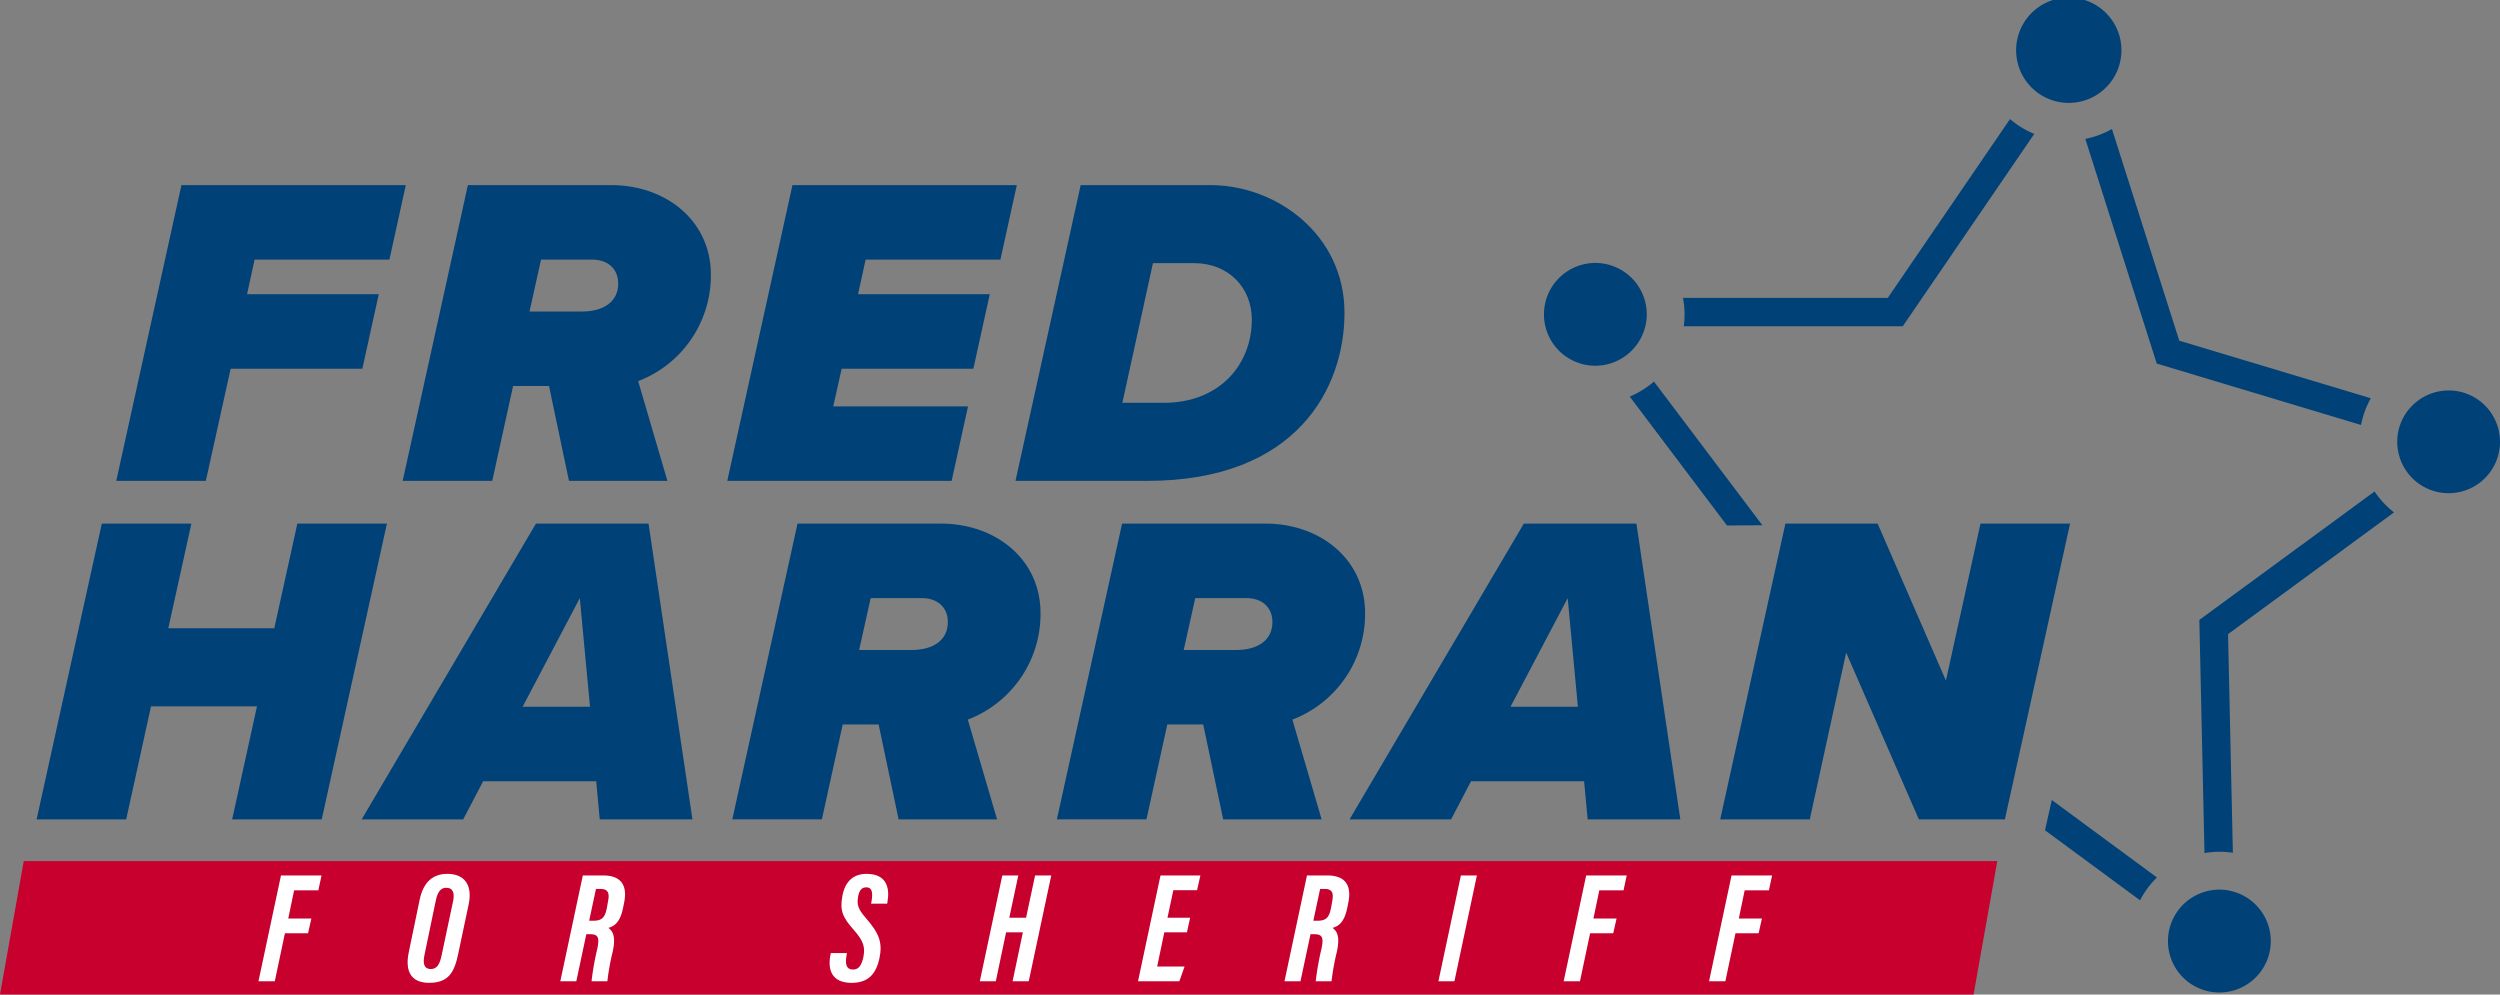<svg xmlns="http://www.w3.org/2000/svg" width="549.844" height="218.74" viewBox="0 0 549.844 218.74">
  <rect x="0" y="0" width="549.844" height="218.74" fill="#808080" stroke="none"/>
  <g id="logo" transform="translate(-94.317 -170.685)">
    <g id="Group_1" data-name="Group 1" transform="translate(433.887 170.685)">
      <path id="Path_1" data-name="Path 1" d="M611.607,379.705l20.906,15.4a19.569,19.569,0,0,1,3.712-5.023L613.1,373.052Z" transform="translate(-501.404 -197.098)" fill="#004177"/>
      <path id="Path_2" data-name="Path 2" d="M511.889,267.2a19.762,19.762,0,0,1-5.326,3.309l21.387,28.35,7.781-.056Z" transform="translate(-487.693 -183.282)" fill="#004177"/>
      <path id="Path_3" data-name="Path 3" d="M682.45,268.409a19.488,19.488,0,0,1,2.144-5.875l-42.128-12.659L627.66,203.312a19.6,19.6,0,0,1-5.86,2.176l15.714,49.419Z" transform="translate(-502.734 -174.943)" fill="#004177"/>
      <path id="Path_4" data-name="Path 4" d="M597.29,204.068a19.5,19.5,0,0,1-5.332-3.265l-26.881,39.326-45.044.005a19.486,19.486,0,0,1,.169,6.244l48.17-.006Z" transform="translate(-489.452 -174.616)" fill="#004177"/>
      <path id="Path_5" data-name="Path 5" d="M689.187,295,650.65,323.257l1.129,51.274a19.529,19.529,0,0,1,6.131-.077c.038.006.074.017.112.023l-1.057-48.107,36.5-26.767A19.754,19.754,0,0,1,689.187,295Z" transform="translate(-506.5 -186.91)" fill="#004177"/>
      <path id="Path_6" data-name="Path 6" d="M657.174,396.18a10.931,10.931,0,0,0-6.245-.02,11.306,11.306,0,1,0,6.245.02Z" transform="translate(-505.464 -200.057)" fill="#004177"/>
      <path id="Path_7" data-name="Path 7" d="M613.188,192.995c.3.069.6.136.909.181a11.581,11.581,0,1,0-.909-.181Z" transform="translate(-500.468 -170.685)" fill="#004177"/>
      <path id="Path_8" data-name="Path 8" d="M713.644,269.565a11.346,11.346,0,0,0-12.827,9.543c-.017.117-.02.231-.034.348a11.3,11.3,0,1,0,12.861-9.89Z" transform="translate(-513.033 -183.575)" fill="#004177"/>
      <path id="Path_9" data-name="Path 9" d="M494.524,259.69a11.338,11.338,0,0,0,12.632-8.561c.077-.322.146-.647.2-.981a11.305,11.305,0,1,0-12.827,9.542Z" transform="translate(-484.861 -179.366)" fill="#004177"/>
    </g>
    <g id="Group_2" data-name="Group 2" transform="translate(102.372 285.848)">
      <path id="Path_10" data-name="Path 10" d="M152.05,343.315H128.742l-5.462,24.867h-19.7l14.337-65.047h19.7l-5.072,23.015h23.307l5.072-23.015h19.7l-14.336,65.047h-19.7Z" transform="translate(-103.581 -303.135)" fill="#004177"/>
      <path id="Path_11" data-name="Path 11" d="M237.385,359.8H212.516l-4.387,8.386H185.8l38.326-65.047h24.771l9.655,65.047H238.165ZM221.2,343.411h14.823l-2.243-23.892Z" transform="translate(-114.312 -303.135)" fill="#004177"/>
      <path id="Path_12" data-name="Path 12" d="M311.742,347.312h-7.9l-4.585,20.869h-19.7L293.9,303.135h31.6c11.8,0,21.845,7.7,21.845,19.7a24.865,24.865,0,0,1-15.993,23.405l6.435,21.942H316.131Zm15.214-22.527c0-3.219-2.243-5.266-5.753-5.266H309.988l-2.536,11.41H318.96C323.738,330.929,326.956,328.783,326.956,324.785Z" transform="translate(-126.55 -303.135)" fill="#004177"/>
      <path id="Path_13" data-name="Path 13" d="M393.844,347.312h-7.9l-4.585,20.869h-19.7L376,303.135h31.6c11.8,0,21.845,7.7,21.845,19.7a24.865,24.865,0,0,1-15.992,23.405l6.435,21.942H398.234Zm15.214-22.527c0-3.219-2.243-5.266-5.753-5.266H392.09l-2.535,11.41h11.508C405.841,330.929,409.058,328.783,409.058,324.785Z" transform="translate(-137.266 -303.135)" fill="#004177"/>
      <path id="Path_14" data-name="Path 14" d="M487.277,359.8H462.408l-4.387,8.386H435.688l38.326-65.047h24.771l9.655,65.047H488.058Zm-16.189-16.384h14.823l-2.242-23.892Z" transform="translate(-146.928 -303.135)" fill="#004177"/>
      <path id="Path_15" data-name="Path 15" d="M557.152,331.513l-8,36.669h-19.7l14.337-65.047h20.283l15.018,34.523,7.607-34.523h19.7l-14.335,65.047h-18.92Z" transform="translate(-159.166 -303.135)" fill="#004177"/>
    </g>
    <path id="Path_16" data-name="Path 16" d="M528.376,417.852H94.317l5.224-29.365H533.6Z" transform="translate(0 -28.428)" fill="#c7002e"/>
    <g id="Group_4" data-name="Group 4" transform="translate(151.169 362.882)">
      <g id="Group_3" data-name="Group 3" transform="translate(0 0)">
        <path id="Path_17" data-name="Path 17" d="M164.649,392.134h8.918l-.7,3.274h-5.33l-1.289,6.2h5.086l-.731,3.24h-5.086L163.29,415.4H159.7Z" transform="translate(-159.703 -391.785)" fill="#fff"/>
        <path id="Path_18" data-name="Path 18" d="M210.847,398.457l-2.3,10.9c-.836,3.972-2.09,6.341-6.376,6.341-4.146,0-5.33-2.718-4.493-6.724l2.368-11.427c.8-3.971,2.891-5.818,6.131-5.818C209.941,391.733,211.752,394.207,210.847,398.457Zm-7.213-.906L201.127,409.6c-.349,1.672-.209,3.065,1.427,3.065,1.359,0,1.953-1.149,2.335-2.961l2.542-11.983c.349-1.708.036-2.928-1.532-2.928C204.714,394.8,204.019,395.7,203.634,397.551Z" transform="translate(-164.627 -391.733)" fill="#fff"/>
        <path id="Path_19" data-name="Path 19" d="M241,392.134h4.494c3.693,0,5.4,1.95,4.6,5.922l-.244,1.219c-.626,3.136-1.915,4.041-3.24,4.39.906.662,1.742,1.742.94,5.33a50.588,50.588,0,0,0-1.149,6.41h-3.483a60.153,60.153,0,0,1,1.254-7.107c.523-2.438.244-3.24-1.532-3.24h-.871L239.57,415.4h-3.519Zm1.395,9.963h.765c2.022,0,2.718-.593,3.172-3.031l.207-1.219c.349-1.742.106-2.753-1.671-2.753h-.975Z" transform="translate(-169.668 -391.785)" fill="#fff"/>
        <path id="Path_20" data-name="Path 20" d="M307.983,409.152l-.106.591c-.312,1.881-.034,3.031,1.465,3.031,1.253,0,1.881-.976,2.263-2.787.384-2.09.105-3.38-2.055-5.853-2.508-2.821-3.17-4.284-2.578-7.524.592-3.2,2.4-4.877,5.33-4.877,4.6,0,5.086,3.344,4.6,6.1l-.07.452h-3.554l.105-.452c.279-1.708.279-3.135-1.149-3.135-1.046,0-1.569.7-1.811,2.125-.279,1.637,0,2.647,1.635,4.529,3.136,3.553,3.764,5.608,3.067,8.953-.767,3.518-2.508,5.4-6.131,5.4-4.077,0-5.366-2.543-4.634-6.2l.07-.348Z" transform="translate(-178.558 -391.733)" fill="#fff"/>
        <path id="Path_21" data-name="Path 21" d="M347.11,392.134h3.519l-1.984,9.3h3.692l1.987-9.3h3.553L352.928,415.4h-3.553l2.263-10.764h-3.692L345.683,415.4h-3.518Z" transform="translate(-183.518 -391.785)" fill="#fff"/>
        <path id="Path_22" data-name="Path 22" d="M392.944,404.641h-4.981l-1.568,7.524h6.027l-1.149,3.24h-9.092l4.946-23.271H395.9l-.731,3.24H389.95l-1.289,6.062h4.981Z" transform="translate(-188.741 -391.785)" fill="#fff"/>
        <path id="Path_23" data-name="Path 23" d="M424.178,392.134h4.5c3.692,0,5.4,1.95,4.6,5.922l-.245,1.219c-.626,3.136-1.915,4.041-3.24,4.39.906.662,1.743,1.742.941,5.33a50.589,50.589,0,0,0-1.15,6.41h-3.482a60.275,60.275,0,0,1,1.253-7.107c.524-2.438.245-3.24-1.532-3.24h-.871L422.751,415.4h-3.519Zm1.395,9.963h.765c2.022,0,2.718-.593,3.172-3.031l.208-1.219c.349-1.742.105-2.753-1.672-2.753h-.975Z" transform="translate(-193.577 -391.785)" fill="#fff"/>
        <path id="Path_24" data-name="Path 24" d="M466.633,392.134,461.688,415.4h-3.519l4.946-23.271Z" transform="translate(-198.659 -391.785)" fill="#fff"/>
        <path id="Path_25" data-name="Path 25" d="M494.8,392.134h8.918l-.7,3.274h-5.33l-1.289,6.2h5.085l-.731,3.24h-5.085L493.44,415.4h-3.587Z" transform="translate(-202.794 -391.785)" fill="#fff"/>
        <path id="Path_26" data-name="Path 26" d="M531.573,392.134h8.918l-.7,3.274h-5.33l-1.289,6.2h5.085l-.731,3.24h-5.087L530.215,415.4h-3.588Z" transform="translate(-207.594 -391.785)" fill="#fff"/>
      </g>
    </g>
    <g id="Group_6" data-name="Group 6" transform="translate(119.887 211.404)">
      <g id="Group_5" data-name="Group 5" transform="translate(0 0)">
        <path id="Path_27" data-name="Path 27" d="M138.061,217.517h49.345L183.8,233.9H154.151l-1.658,7.607h28.964l-3.607,16.384H148.886l-5.463,24.672h-19.7Z" transform="translate(-123.725 -217.517)" fill="#004177"/>
        <path id="Path_28" data-name="Path 28" d="M228.361,261.693h-7.9l-4.585,20.87h-19.7l14.337-65.046h31.6c11.8,0,21.845,7.7,21.845,19.7a24.866,24.866,0,0,1-15.992,23.406l6.435,21.941H232.751Zm15.214-22.526c0-3.218-2.243-5.267-5.753-5.267H226.607l-2.535,11.411h11.508C240.358,245.31,243.575,243.164,243.575,239.166Z" transform="translate(-133.182 -217.517)" fill="#004177"/>
        <path id="Path_29" data-name="Path 29" d="M292.617,217.517h49.345L338.354,233.9H308.707l-1.658,7.607h28.966l-3.609,16.384H303.442l-1.854,8.289h29.648l-3.609,16.384H278.281Z" transform="translate(-143.898 -217.517)" fill="#004177"/>
        <path id="Path_30" data-name="Path 30" d="M423.548,245.6c0,16.481-10.435,36.96-43.4,36.96H351.186l14.337-65.046H394.1C408.529,217.517,423.548,228.341,423.548,245.6Zm-20.382,1.462c0-6.925-5.072-12.386-12.677-12.386h-9.07l-6.73,30.72h9.07C396.046,265.4,403.165,257.012,403.165,247.065Z" transform="translate(-153.413 -217.517)" fill="#004177"/>
      </g>
    </g>
  </g>
</svg>
